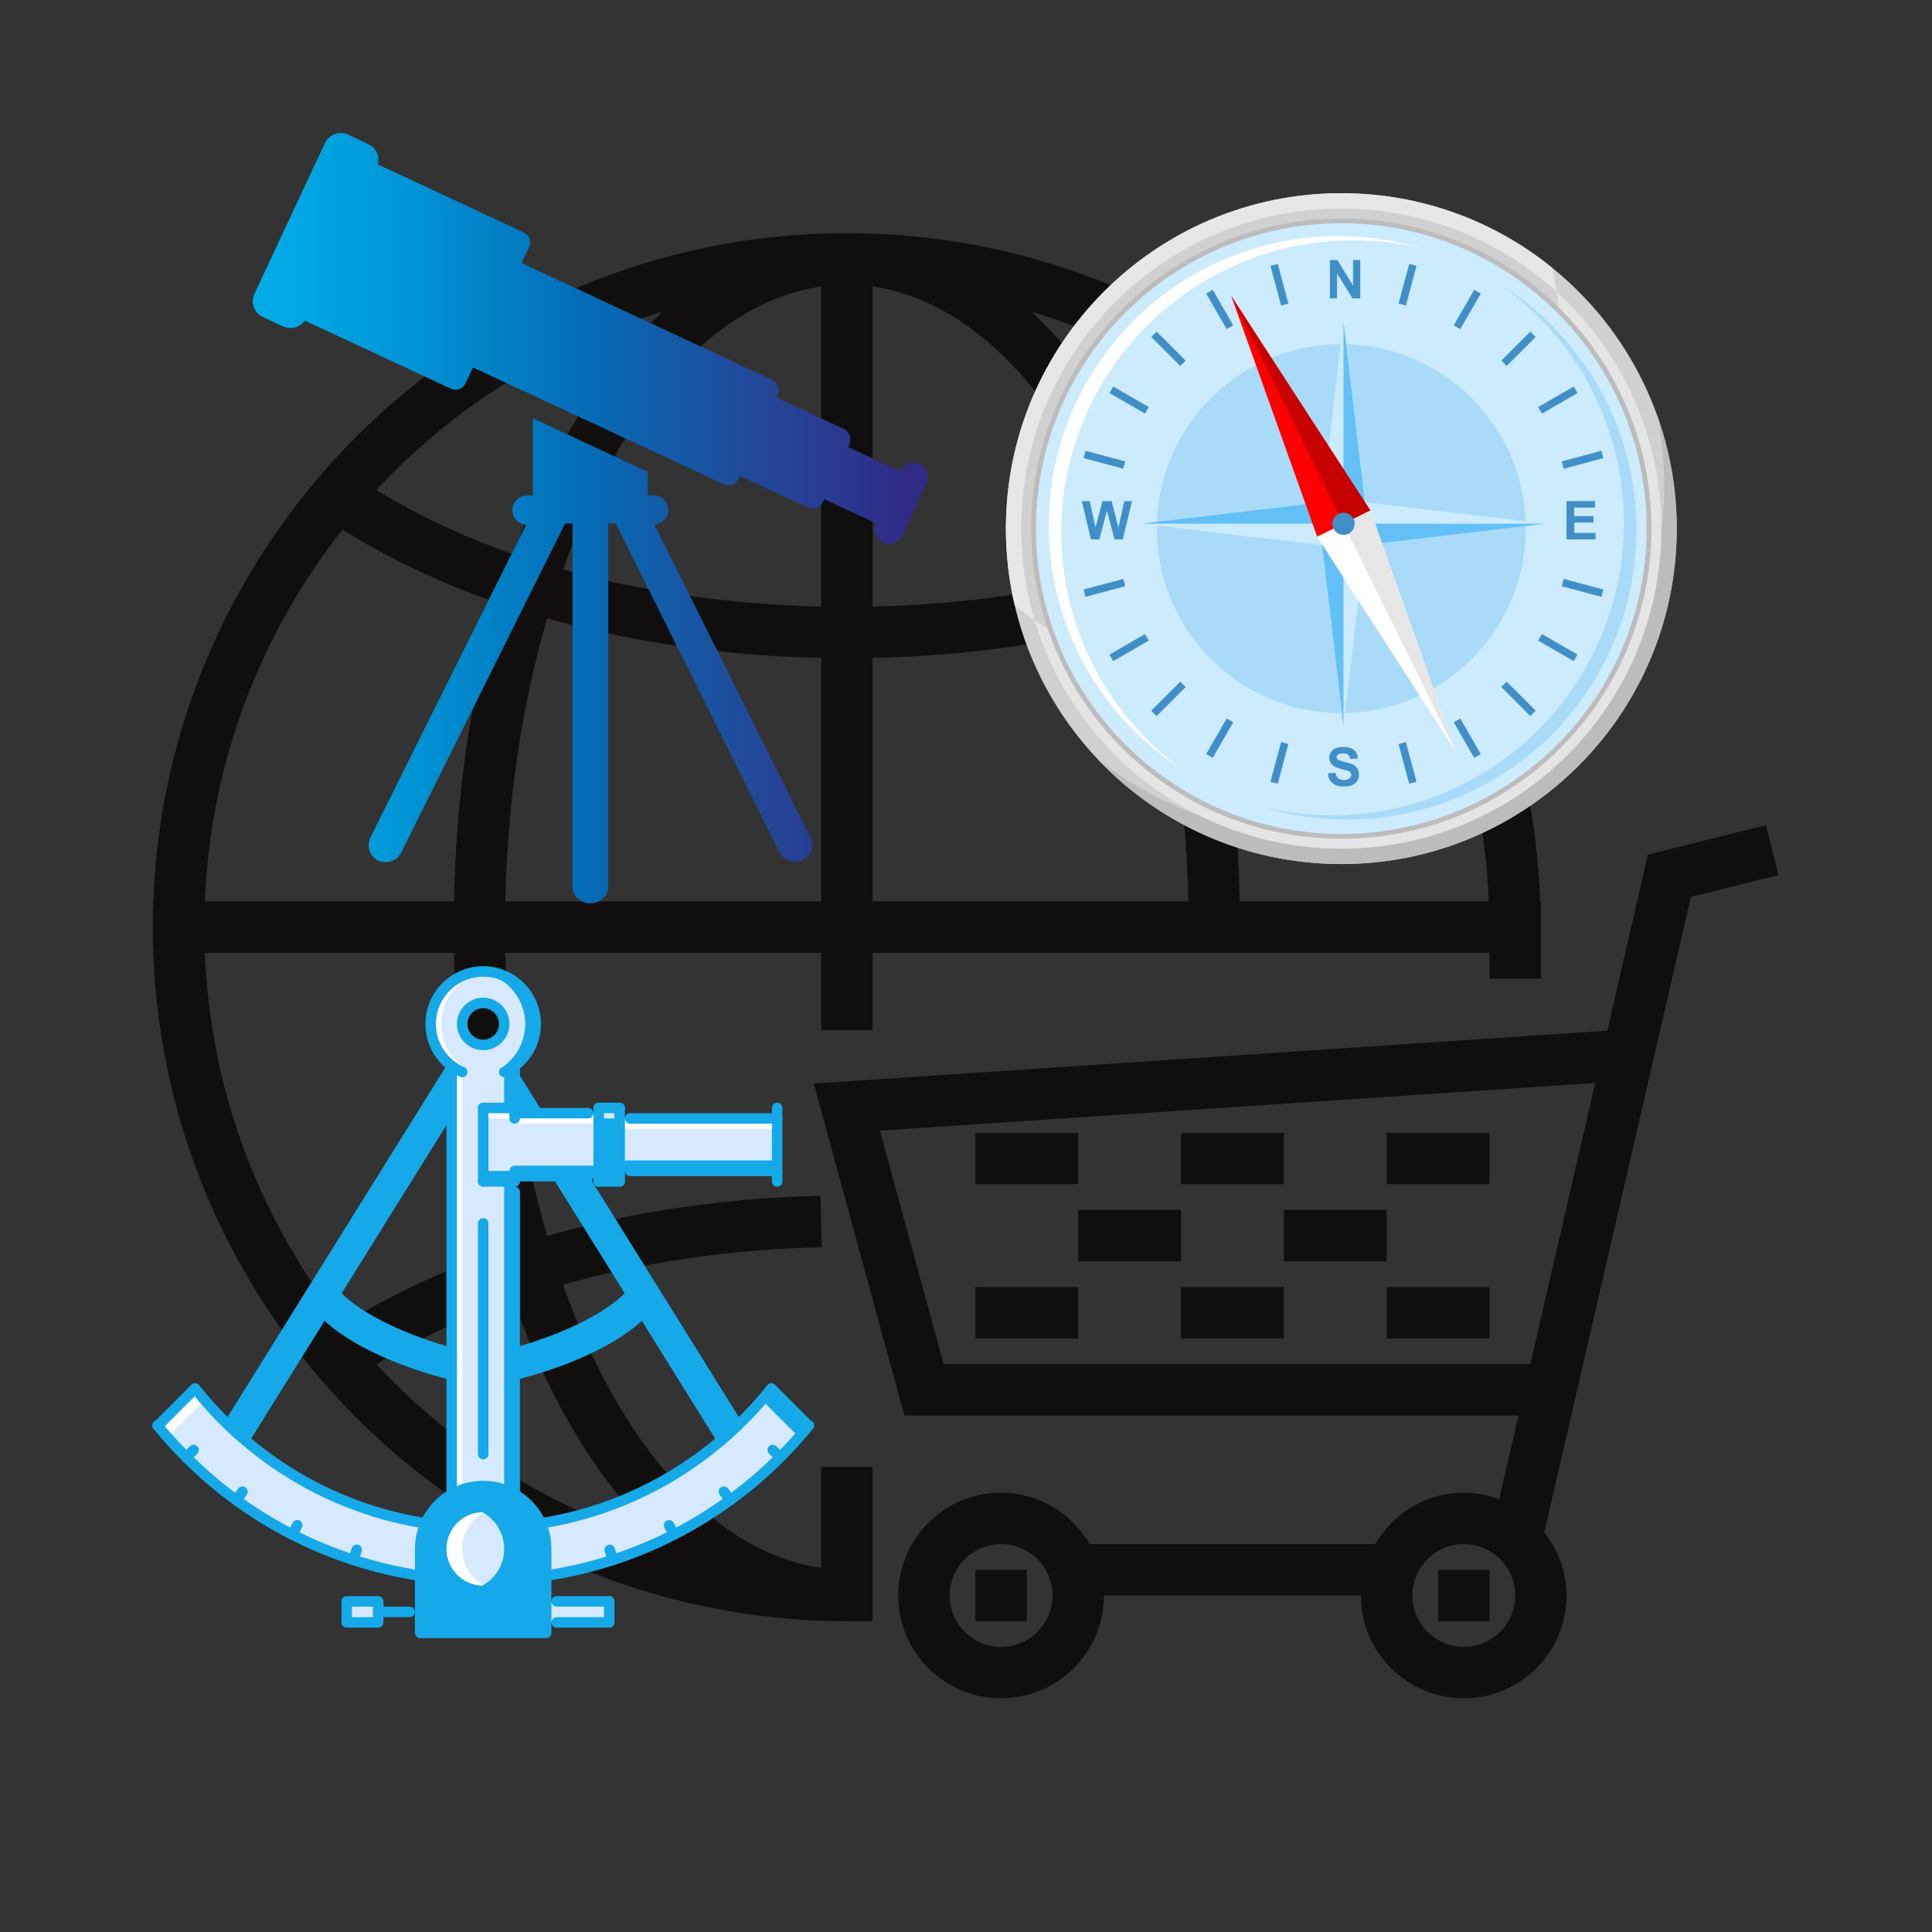 <svg xmlns="http://www.w3.org/2000/svg" xmlns:xlink="http://www.w3.org/1999/xlink" width="1080" zoomAndPan="magnify" viewBox="0 0 810 810" height="1080" preserveAspectRatio="xMidYMid meet" version="1.0"><rect x="0" y="0" width="810" height="810" fill="#333333" stroke="none"/><defs><clipPath id="d10decee4c"><path d="M 341 345 L 745.629 345 L 745.629 711.988 L 341 711.988 Z M 341 345 " clip-rule="nonzero"/></clipPath><clipPath id="e67c83f21c"><path d="M 64 97.738 L 647 97.738 L 647 680 L 64 680 Z M 64 97.738 " clip-rule="nonzero"/></clipPath><clipPath id="d8fca17e7f"><path d="M 421.727 81 L 702.977 81 L 702.977 362.25 L 421.727 362.25 Z M 421.727 81 " clip-rule="nonzero"/></clipPath><clipPath id="730460064e"><path d="M 460 174 L 702.977 174 L 702.977 362.25 L 460 362.25 Z M 460 174 " clip-rule="nonzero"/></clipPath><clipPath id="148a3efead"><path d="M 421.727 81 L 655 81 L 655 285 L 421.727 285 Z M 421.727 81 " clip-rule="nonzero"/></clipPath><clipPath id="fcb46b14f0"><path d="M 105 55 L 389.895 55 L 389.895 378.715 L 105 378.715 Z M 105 55 " clip-rule="nonzero"/></clipPath><clipPath id="8b76561e8f"><path d="M 370.246 227.438 Z M 385.508 194.691 Z M 385.508 194.691 C 382.469 193.27 378.91 194.562 377.488 197.598 L 355.633 187.457 L 356.086 186.422 C 357.25 183.902 356.152 181.062 353.758 179.832 L 325.438 166.656 L 326.02 165.363 C 327.121 163.105 326.086 160.328 323.82 159.293 L 218.684 110.266 L 221.852 103.551 C 222.953 101.289 221.918 98.512 219.656 97.477 L 158.422 68.926 C 159.328 65.57 157.711 61.953 154.414 60.402 L 146.008 56.461 C 142.258 54.715 137.926 56.395 136.18 60.078 L 106.695 123.121 C 104.949 126.805 106.5 131.195 110.188 132.875 L 118.656 136.816 C 121.953 138.363 125.703 137.266 127.84 134.426 L 189.07 162.977 C 191.332 164.074 194.113 163.039 195.148 160.777 L 198.316 154.062 L 303.52 203.023 C 305.781 204.121 308.562 203.086 309.598 200.828 L 310.18 199.535 L 338.5 212.711 C 341.02 213.875 343.867 212.777 345.094 210.32 L 345.547 209.289 L 367.402 219.43 C 365.98 222.465 367.273 226.02 370.312 227.438 C 373.352 228.859 376.906 227.504 378.328 224.531 L 388.48 202.699 C 389.84 199.664 388.547 196.113 385.508 194.691 Z M 274.293 219.816 C 277.523 219.688 280.176 217.039 280.176 213.809 C 280.176 210.516 277.395 207.672 274.098 207.672 L 271.578 207.672 L 271.578 197.855 L 223.406 175.379 L 223.406 207.738 L 220.883 207.738 C 217.586 207.738 214.805 210.582 214.805 213.875 C 214.805 217.105 217.457 219.816 220.625 219.945 L 155.32 351.07 C 153.574 354.625 154.996 359.016 158.551 360.762 C 162.109 362.504 166.504 360.891 168.25 357.336 L 236.918 219.496 L 240.023 219.496 L 240.023 371.742 C 240.023 375.68 243.516 378.715 247.523 378.715 C 251.469 378.715 255.023 375.746 255.023 371.742 L 255.023 219.43 L 258.129 219.43 L 326.797 357.273 C 328.543 360.824 332.938 362.375 336.496 360.629 C 340.051 358.887 341.539 354.559 339.727 351.008 Z M 274.293 219.816 " clip-rule="nonzero"/></clipPath><linearGradient x1="-1.6" gradientTransform="matrix(0.647, 0, 0, 0.646, 105.983, 55.75)" y1="250" x2="439" gradientUnits="userSpaceOnUse" y2="250" id="0df0835525"><stop stop-opacity="1" stop-color="rgb(0%, 67.499%, 90.999%)" offset="0"/><stop stop-opacity="1" stop-color="rgb(0%, 67.499%, 90.999%)" offset="0.016"/><stop stop-opacity="1" stop-color="rgb(0%, 67.433%, 90.947%)" offset="0.023"/><stop stop-opacity="1" stop-color="rgb(0%, 67.191%, 90.753%)" offset="0.031"/><stop stop-opacity="1" stop-color="rgb(0%, 66.838%, 90.472%)" offset="0.039"/><stop stop-opacity="1" stop-color="rgb(0%, 66.487%, 90.192%)" offset="0.047"/><stop stop-opacity="1" stop-color="rgb(0%, 66.135%, 89.911%)" offset="0.055"/><stop stop-opacity="1" stop-color="rgb(0%, 65.782%, 89.629%)" offset="0.062"/><stop stop-opacity="1" stop-color="rgb(0%, 65.43%, 89.348%)" offset="0.07"/><stop stop-opacity="1" stop-color="rgb(0%, 65.077%, 89.067%)" offset="0.078"/><stop stop-opacity="1" stop-color="rgb(0%, 64.725%, 88.786%)" offset="0.086"/><stop stop-opacity="1" stop-color="rgb(0%, 64.374%, 88.506%)" offset="0.094"/><stop stop-opacity="1" stop-color="rgb(0%, 64.021%, 88.223%)" offset="0.102"/><stop stop-opacity="1" stop-color="rgb(0%, 63.669%, 87.943%)" offset="0.109"/><stop stop-opacity="1" stop-color="rgb(0%, 63.316%, 87.662%)" offset="0.117"/><stop stop-opacity="1" stop-color="rgb(0%, 62.964%, 87.381%)" offset="0.125"/><stop stop-opacity="1" stop-color="rgb(0%, 62.611%, 87.1%)" offset="0.133"/><stop stop-opacity="1" stop-color="rgb(0%, 62.259%, 86.818%)" offset="0.141"/><stop stop-opacity="1" stop-color="rgb(0%, 61.908%, 86.537%)" offset="0.148"/><stop stop-opacity="1" stop-color="rgb(0%, 61.555%, 86.256%)" offset="0.156"/><stop stop-opacity="1" stop-color="rgb(0%, 61.203%, 85.976%)" offset="0.164"/><stop stop-opacity="1" stop-color="rgb(0%, 60.851%, 85.693%)" offset="0.172"/><stop stop-opacity="1" stop-color="rgb(0%, 60.498%, 85.413%)" offset="0.18"/><stop stop-opacity="1" stop-color="rgb(0%, 60.146%, 85.132%)" offset="0.188"/><stop stop-opacity="1" stop-color="rgb(0%, 59.793%, 84.851%)" offset="0.195"/><stop stop-opacity="1" stop-color="rgb(0%, 59.442%, 84.57%)" offset="0.203"/><stop stop-opacity="1" stop-color="rgb(0%, 59.09%, 84.288%)" offset="0.211"/><stop stop-opacity="1" stop-color="rgb(0%, 58.737%, 84.007%)" offset="0.219"/><stop stop-opacity="1" stop-color="rgb(0%, 58.385%, 83.727%)" offset="0.227"/><stop stop-opacity="1" stop-color="rgb(0%, 58.032%, 83.446%)" offset="0.234"/><stop stop-opacity="1" stop-color="rgb(0.006%, 57.664%, 83.153%)" offset="0.242"/><stop stop-opacity="1" stop-color="rgb(0.037%, 57.234%, 82.817%)" offset="0.246"/><stop stop-opacity="1" stop-color="rgb(0.063%, 56.996%, 82.634%)" offset="0.25"/><stop stop-opacity="1" stop-color="rgb(0.087%, 56.758%, 82.451%)" offset="0.254"/><stop stop-opacity="1" stop-color="rgb(0.113%, 56.52%, 82.268%)" offset="0.258"/><stop stop-opacity="1" stop-color="rgb(0.137%, 56.281%, 82.085%)" offset="0.262"/><stop stop-opacity="1" stop-color="rgb(0.163%, 56.042%, 81.902%)" offset="0.266"/><stop stop-opacity="1" stop-color="rgb(0.188%, 55.804%, 81.718%)" offset="0.27"/><stop stop-opacity="1" stop-color="rgb(0.214%, 55.566%, 81.535%)" offset="0.273"/><stop stop-opacity="1" stop-color="rgb(0.238%, 55.328%, 81.352%)" offset="0.277"/><stop stop-opacity="1" stop-color="rgb(0.264%, 55.09%, 81.169%)" offset="0.281"/><stop stop-opacity="1" stop-color="rgb(0.288%, 54.852%, 80.984%)" offset="0.285"/><stop stop-opacity="1" stop-color="rgb(0.313%, 54.614%, 80.801%)" offset="0.289"/><stop stop-opacity="1" stop-color="rgb(0.337%, 54.376%, 80.618%)" offset="0.293"/><stop stop-opacity="1" stop-color="rgb(0.363%, 54.138%, 80.435%)" offset="0.297"/><stop stop-opacity="1" stop-color="rgb(0.388%, 53.9%, 80.252%)" offset="0.301"/><stop stop-opacity="1" stop-color="rgb(0.414%, 53.662%, 80.069%)" offset="0.305"/><stop stop-opacity="1" stop-color="rgb(0.438%, 53.424%, 79.886%)" offset="0.309"/><stop stop-opacity="1" stop-color="rgb(0.464%, 53.186%, 79.703%)" offset="0.312"/><stop stop-opacity="1" stop-color="rgb(0.488%, 52.948%, 79.518%)" offset="0.316"/><stop stop-opacity="1" stop-color="rgb(0.514%, 52.71%, 79.335%)" offset="0.32"/><stop stop-opacity="1" stop-color="rgb(0.539%, 52.472%, 79.152%)" offset="0.324"/><stop stop-opacity="1" stop-color="rgb(0.565%, 52.234%, 78.969%)" offset="0.328"/><stop stop-opacity="1" stop-color="rgb(0.589%, 51.996%, 78.786%)" offset="0.332"/><stop stop-opacity="1" stop-color="rgb(0.613%, 51.758%, 78.603%)" offset="0.336"/><stop stop-opacity="1" stop-color="rgb(0.638%, 51.52%, 78.419%)" offset="0.34"/><stop stop-opacity="1" stop-color="rgb(0.664%, 51.282%, 78.236%)" offset="0.344"/><stop stop-opacity="1" stop-color="rgb(0.688%, 51.044%, 78.053%)" offset="0.348"/><stop stop-opacity="1" stop-color="rgb(0.714%, 50.806%, 77.87%)" offset="0.352"/><stop stop-opacity="1" stop-color="rgb(0.739%, 50.568%, 77.686%)" offset="0.355"/><stop stop-opacity="1" stop-color="rgb(0.764%, 50.33%, 77.502%)" offset="0.359"/><stop stop-opacity="1" stop-color="rgb(0.789%, 50.092%, 77.319%)" offset="0.363"/><stop stop-opacity="1" stop-color="rgb(0.815%, 49.854%, 77.136%)" offset="0.367"/><stop stop-opacity="1" stop-color="rgb(0.839%, 49.614%, 76.953%)" offset="0.371"/><stop stop-opacity="1" stop-color="rgb(0.865%, 49.376%, 76.77%)" offset="0.375"/><stop stop-opacity="1" stop-color="rgb(0.89%, 49.138%, 76.587%)" offset="0.379"/><stop stop-opacity="1" stop-color="rgb(0.916%, 48.9%, 76.404%)" offset="0.383"/><stop stop-opacity="1" stop-color="rgb(0.94%, 48.662%, 76.221%)" offset="0.387"/><stop stop-opacity="1" stop-color="rgb(0.964%, 48.424%, 76.038%)" offset="0.391"/><stop stop-opacity="1" stop-color="rgb(0.989%, 48.186%, 75.853%)" offset="0.395"/><stop stop-opacity="1" stop-color="rgb(1.015%, 47.948%, 75.67%)" offset="0.398"/><stop stop-opacity="1" stop-color="rgb(1.039%, 47.71%, 75.487%)" offset="0.402"/><stop stop-opacity="1" stop-color="rgb(1.065%, 47.472%, 75.304%)" offset="0.406"/><stop stop-opacity="1" stop-color="rgb(1.089%, 47.234%, 75.121%)" offset="0.41"/><stop stop-opacity="1" stop-color="rgb(1.115%, 46.996%, 74.937%)" offset="0.414"/><stop stop-opacity="1" stop-color="rgb(1.14%, 46.758%, 74.754%)" offset="0.418"/><stop stop-opacity="1" stop-color="rgb(1.166%, 46.519%, 74.571%)" offset="0.422"/><stop stop-opacity="1" stop-color="rgb(1.19%, 46.281%, 74.387%)" offset="0.426"/><stop stop-opacity="1" stop-color="rgb(1.216%, 46.043%, 74.203%)" offset="0.43"/><stop stop-opacity="1" stop-color="rgb(1.241%, 45.805%, 74.02%)" offset="0.434"/><stop stop-opacity="1" stop-color="rgb(1.266%, 45.567%, 73.837%)" offset="0.438"/><stop stop-opacity="1" stop-color="rgb(1.291%, 45.329%, 73.654%)" offset="0.441"/><stop stop-opacity="1" stop-color="rgb(1.315%, 45.091%, 73.471%)" offset="0.445"/><stop stop-opacity="1" stop-color="rgb(1.34%, 44.853%, 73.288%)" offset="0.449"/><stop stop-opacity="1" stop-color="rgb(1.366%, 44.615%, 73.105%)" offset="0.453"/><stop stop-opacity="1" stop-color="rgb(1.39%, 44.377%, 72.922%)" offset="0.457"/><stop stop-opacity="1" stop-color="rgb(1.416%, 44.139%, 72.739%)" offset="0.461"/><stop stop-opacity="1" stop-color="rgb(1.44%, 43.901%, 72.554%)" offset="0.465"/><stop stop-opacity="1" stop-color="rgb(1.466%, 43.663%, 72.371%)" offset="0.469"/><stop stop-opacity="1" stop-color="rgb(1.491%, 43.425%, 72.188%)" offset="0.473"/><stop stop-opacity="1" stop-color="rgb(1.517%, 43.187%, 72.005%)" offset="0.477"/><stop stop-opacity="1" stop-color="rgb(1.541%, 42.947%, 71.822%)" offset="0.48"/><stop stop-opacity="1" stop-color="rgb(1.567%, 42.709%, 71.638%)" offset="0.484"/><stop stop-opacity="1" stop-color="rgb(1.646%, 42.479%, 71.46%)" offset="0.488"/><stop stop-opacity="1" stop-color="rgb(1.727%, 42.249%, 71.281%)" offset="0.492"/><stop stop-opacity="1" stop-color="rgb(1.913%, 42.032%, 71.112%)" offset="0.496"/><stop stop-opacity="1" stop-color="rgb(2.1%, 41.815%, 70.944%)" offset="0.5"/><stop stop-opacity="1" stop-color="rgb(2.284%, 41.599%, 70.775%)" offset="0.504"/><stop stop-opacity="1" stop-color="rgb(2.47%, 41.382%, 70.605%)" offset="0.508"/><stop stop-opacity="1" stop-color="rgb(2.655%, 41.165%, 70.436%)" offset="0.512"/><stop stop-opacity="1" stop-color="rgb(2.841%, 40.948%, 70.267%)" offset="0.516"/><stop stop-opacity="1" stop-color="rgb(3.026%, 40.732%, 70.097%)" offset="0.52"/><stop stop-opacity="1" stop-color="rgb(3.212%, 40.517%, 69.928%)" offset="0.523"/><stop stop-opacity="1" stop-color="rgb(3.397%, 40.3%, 69.759%)" offset="0.527"/><stop stop-opacity="1" stop-color="rgb(3.583%, 40.083%, 69.591%)" offset="0.531"/><stop stop-opacity="1" stop-color="rgb(3.767%, 39.867%, 69.421%)" offset="0.535"/><stop stop-opacity="1" stop-color="rgb(3.954%, 39.65%, 69.252%)" offset="0.539"/><stop stop-opacity="1" stop-color="rgb(4.138%, 39.433%, 69.083%)" offset="0.543"/><stop stop-opacity="1" stop-color="rgb(4.324%, 39.217%, 68.913%)" offset="0.547"/><stop stop-opacity="1" stop-color="rgb(4.509%, 39%, 68.744%)" offset="0.551"/><stop stop-opacity="1" stop-color="rgb(4.695%, 38.783%, 68.576%)" offset="0.555"/><stop stop-opacity="1" stop-color="rgb(4.88%, 38.567%, 68.407%)" offset="0.559"/><stop stop-opacity="1" stop-color="rgb(5.066%, 38.35%, 68.237%)" offset="0.562"/><stop stop-opacity="1" stop-color="rgb(5.251%, 38.133%, 68.068%)" offset="0.566"/><stop stop-opacity="1" stop-color="rgb(5.437%, 37.917%, 67.899%)" offset="0.57"/><stop stop-opacity="1" stop-color="rgb(5.621%, 37.7%, 67.729%)" offset="0.574"/><stop stop-opacity="1" stop-color="rgb(5.807%, 37.483%, 67.561%)" offset="0.578"/><stop stop-opacity="1" stop-color="rgb(5.992%, 37.267%, 67.392%)" offset="0.582"/><stop stop-opacity="1" stop-color="rgb(6.178%, 37.05%, 67.223%)" offset="0.586"/><stop stop-opacity="1" stop-color="rgb(6.363%, 36.833%, 67.053%)" offset="0.59"/><stop stop-opacity="1" stop-color="rgb(6.549%, 36.617%, 66.884%)" offset="0.594"/><stop stop-opacity="1" stop-color="rgb(6.735%, 36.4%, 66.714%)" offset="0.598"/><stop stop-opacity="1" stop-color="rgb(6.921%, 36.183%, 66.547%)" offset="0.602"/><stop stop-opacity="1" stop-color="rgb(7.106%, 35.966%, 66.377%)" offset="0.605"/><stop stop-opacity="1" stop-color="rgb(7.292%, 35.75%, 66.208%)" offset="0.609"/><stop stop-opacity="1" stop-color="rgb(7.477%, 35.533%, 66.039%)" offset="0.613"/><stop stop-opacity="1" stop-color="rgb(7.663%, 35.318%, 65.869%)" offset="0.617"/><stop stop-opacity="1" stop-color="rgb(7.848%, 35.101%, 65.7%)" offset="0.621"/><stop stop-opacity="1" stop-color="rgb(8.034%, 34.885%, 65.532%)" offset="0.625"/><stop stop-opacity="1" stop-color="rgb(8.218%, 34.668%, 65.363%)" offset="0.629"/><stop stop-opacity="1" stop-color="rgb(8.405%, 34.451%, 65.193%)" offset="0.633"/><stop stop-opacity="1" stop-color="rgb(8.589%, 34.235%, 65.024%)" offset="0.637"/><stop stop-opacity="1" stop-color="rgb(8.775%, 34.018%, 64.854%)" offset="0.641"/><stop stop-opacity="1" stop-color="rgb(8.96%, 33.801%, 64.685%)" offset="0.645"/><stop stop-opacity="1" stop-color="rgb(9.146%, 33.585%, 64.516%)" offset="0.648"/><stop stop-opacity="1" stop-color="rgb(9.331%, 33.368%, 64.346%)" offset="0.652"/><stop stop-opacity="1" stop-color="rgb(9.517%, 33.151%, 64.178%)" offset="0.656"/><stop stop-opacity="1" stop-color="rgb(9.702%, 32.935%, 64.009%)" offset="0.66"/><stop stop-opacity="1" stop-color="rgb(9.888%, 32.718%, 63.84%)" offset="0.664"/><stop stop-opacity="1" stop-color="rgb(10.072%, 32.501%, 63.67%)" offset="0.668"/><stop stop-opacity="1" stop-color="rgb(10.258%, 32.285%, 63.501%)" offset="0.672"/><stop stop-opacity="1" stop-color="rgb(10.443%, 32.068%, 63.332%)" offset="0.676"/><stop stop-opacity="1" stop-color="rgb(10.629%, 31.851%, 63.164%)" offset="0.68"/><stop stop-opacity="1" stop-color="rgb(10.814%, 31.635%, 62.994%)" offset="0.684"/><stop stop-opacity="1" stop-color="rgb(11%, 31.418%, 62.825%)" offset="0.688"/><stop stop-opacity="1" stop-color="rgb(11.186%, 31.201%, 62.656%)" offset="0.691"/><stop stop-opacity="1" stop-color="rgb(11.372%, 30.984%, 62.486%)" offset="0.695"/><stop stop-opacity="1" stop-color="rgb(11.557%, 30.768%, 62.317%)" offset="0.699"/><stop stop-opacity="1" stop-color="rgb(11.743%, 30.551%, 62.149%)" offset="0.703"/><stop stop-opacity="1" stop-color="rgb(11.928%, 30.334%, 61.98%)" offset="0.707"/><stop stop-opacity="1" stop-color="rgb(12.114%, 30.119%, 61.81%)" offset="0.711"/><stop stop-opacity="1" stop-color="rgb(12.299%, 29.903%, 61.641%)" offset="0.715"/><stop stop-opacity="1" stop-color="rgb(12.485%, 29.686%, 61.472%)" offset="0.719"/><stop stop-opacity="1" stop-color="rgb(12.669%, 29.469%, 61.302%)" offset="0.723"/><stop stop-opacity="1" stop-color="rgb(12.856%, 29.253%, 61.134%)" offset="0.727"/><stop stop-opacity="1" stop-color="rgb(13.04%, 29.036%, 60.965%)" offset="0.73"/><stop stop-opacity="1" stop-color="rgb(13.226%, 28.819%, 60.796%)" offset="0.734"/><stop stop-opacity="1" stop-color="rgb(13.411%, 28.603%, 60.626%)" offset="0.738"/><stop stop-opacity="1" stop-color="rgb(13.597%, 28.386%, 60.457%)" offset="0.742"/><stop stop-opacity="1" stop-color="rgb(13.782%, 28.169%, 60.287%)" offset="0.746"/><stop stop-opacity="1" stop-color="rgb(13.968%, 27.953%, 60.12%)" offset="0.75"/><stop stop-opacity="1" stop-color="rgb(14.084%, 27.747%, 59.975%)" offset="0.754"/><stop stop-opacity="1" stop-color="rgb(14.201%, 27.541%, 59.831%)" offset="0.758"/><stop stop-opacity="1" stop-color="rgb(14.281%, 27.339%, 59.7%)" offset="0.762"/><stop stop-opacity="1" stop-color="rgb(14.36%, 27.139%, 59.57%)" offset="0.766"/><stop stop-opacity="1" stop-color="rgb(14.438%, 26.939%, 59.439%)" offset="0.77"/><stop stop-opacity="1" stop-color="rgb(14.517%, 26.74%, 59.309%)" offset="0.773"/><stop stop-opacity="1" stop-color="rgb(14.597%, 26.538%, 59.178%)" offset="0.777"/><stop stop-opacity="1" stop-color="rgb(14.676%, 26.338%, 59.048%)" offset="0.781"/><stop stop-opacity="1" stop-color="rgb(14.754%, 26.138%, 58.917%)" offset="0.785"/><stop stop-opacity="1" stop-color="rgb(14.833%, 25.938%, 58.788%)" offset="0.789"/><stop stop-opacity="1" stop-color="rgb(14.912%, 25.739%, 58.656%)" offset="0.793"/><stop stop-opacity="1" stop-color="rgb(14.992%, 25.539%, 58.527%)" offset="0.797"/><stop stop-opacity="1" stop-color="rgb(15.07%, 25.337%, 58.395%)" offset="0.801"/><stop stop-opacity="1" stop-color="rgb(15.149%, 25.137%, 58.266%)" offset="0.805"/><stop stop-opacity="1" stop-color="rgb(15.228%, 24.937%, 58.134%)" offset="0.809"/><stop stop-opacity="1" stop-color="rgb(15.308%, 24.738%, 58.005%)" offset="0.812"/><stop stop-opacity="1" stop-color="rgb(15.385%, 24.536%, 57.874%)" offset="0.816"/><stop stop-opacity="1" stop-color="rgb(15.465%, 24.336%, 57.744%)" offset="0.82"/><stop stop-opacity="1" stop-color="rgb(15.544%, 24.136%, 57.613%)" offset="0.824"/><stop stop-opacity="1" stop-color="rgb(15.623%, 23.936%, 57.483%)" offset="0.828"/><stop stop-opacity="1" stop-color="rgb(15.701%, 23.735%, 57.352%)" offset="0.832"/><stop stop-opacity="1" stop-color="rgb(15.781%, 23.535%, 57.222%)" offset="0.836"/><stop stop-opacity="1" stop-color="rgb(15.86%, 23.335%, 57.091%)" offset="0.84"/><stop stop-opacity="1" stop-color="rgb(15.939%, 23.135%, 56.961%)" offset="0.844"/><stop stop-opacity="1" stop-color="rgb(16.019%, 22.934%, 56.83%)" offset="0.848"/><stop stop-opacity="1" stop-color="rgb(16.098%, 22.734%, 56.7%)" offset="0.852"/><stop stop-opacity="1" stop-color="rgb(16.176%, 22.534%, 56.569%)" offset="0.855"/><stop stop-opacity="1" stop-color="rgb(16.255%, 22.334%, 56.439%)" offset="0.859"/><stop stop-opacity="1" stop-color="rgb(16.335%, 22.133%, 56.308%)" offset="0.863"/><stop stop-opacity="1" stop-color="rgb(16.414%, 21.933%, 56.178%)" offset="0.867"/><stop stop-opacity="1" stop-color="rgb(16.492%, 21.733%, 56.047%)" offset="0.871"/><stop stop-opacity="1" stop-color="rgb(16.571%, 21.533%, 55.917%)" offset="0.875"/><stop stop-opacity="1" stop-color="rgb(16.65%, 21.332%, 55.786%)" offset="0.879"/><stop stop-opacity="1" stop-color="rgb(16.73%, 21.132%, 55.656%)" offset="0.883"/><stop stop-opacity="1" stop-color="rgb(16.808%, 20.932%, 55.525%)" offset="0.887"/><stop stop-opacity="1" stop-color="rgb(16.887%, 20.732%, 55.396%)" offset="0.891"/><stop stop-opacity="1" stop-color="rgb(16.966%, 20.531%, 55.264%)" offset="0.895"/><stop stop-opacity="1" stop-color="rgb(17.046%, 20.331%, 55.135%)" offset="0.898"/><stop stop-opacity="1" stop-color="rgb(17.123%, 20.131%, 55.003%)" offset="0.902"/><stop stop-opacity="1" stop-color="rgb(17.203%, 19.931%, 54.874%)" offset="0.906"/><stop stop-opacity="1" stop-color="rgb(17.282%, 19.73%, 54.742%)" offset="0.91"/><stop stop-opacity="1" stop-color="rgb(17.361%, 19.53%, 54.613%)" offset="0.914"/><stop stop-opacity="1" stop-color="rgb(17.439%, 19.33%, 54.482%)" offset="0.918"/><stop stop-opacity="1" stop-color="rgb(17.519%, 19.13%, 54.352%)" offset="0.922"/><stop stop-opacity="1" stop-color="rgb(17.598%, 18.929%, 54.221%)" offset="0.926"/><stop stop-opacity="1" stop-color="rgb(17.677%, 18.729%, 54.091%)" offset="0.93"/><stop stop-opacity="1" stop-color="rgb(17.757%, 18.529%, 53.96%)" offset="0.934"/><stop stop-opacity="1" stop-color="rgb(17.836%, 18.329%, 53.83%)" offset="0.938"/><stop stop-opacity="1" stop-color="rgb(17.914%, 18.127%, 53.699%)" offset="0.941"/><stop stop-opacity="1" stop-color="rgb(17.993%, 17.928%, 53.569%)" offset="0.945"/><stop stop-opacity="1" stop-color="rgb(18.073%, 17.728%, 53.438%)" offset="0.949"/><stop stop-opacity="1" stop-color="rgb(18.152%, 17.528%, 53.308%)" offset="0.953"/><stop stop-opacity="1" stop-color="rgb(18.23%, 17.326%, 53.177%)" offset="0.957"/><stop stop-opacity="1" stop-color="rgb(18.309%, 17.126%, 53.047%)" offset="0.961"/><stop stop-opacity="1" stop-color="rgb(18.353%, 17.012%, 52.972%)" offset="0.969"/><stop stop-opacity="1" stop-color="rgb(18.399%, 16.899%, 52.899%)" offset="1"/></linearGradient><clipPath id="450822d2e2"><path d="M 63.598 579 L 84 579 L 84 600 L 63.598 600 Z M 63.598 579 " clip-rule="nonzero"/></clipPath><clipPath id="d3ed439de8"><path d="M 63.598 595 L 179 595 L 179 663 L 63.598 663 Z M 63.598 595 " clip-rule="nonzero"/></clipPath><clipPath id="4585ba18dd"><path d="M 226 595 L 341.848 595 L 341.848 663 L 226 663 Z M 226 595 " clip-rule="nonzero"/></clipPath></defs><path fill="#100f0d" d="M 408.926 679.688 L 430.488 679.688 L 430.488 658.141 L 408.926 658.141 L 408.926 679.688 " fill-opacity="1" fill-rule="nonzero"/><path fill="#100f0d" d="M 602.91 679.688 L 624.473 679.688 L 624.473 658.141 L 602.91 658.141 L 602.91 679.688 " fill-opacity="1" fill-rule="nonzero"/><g clip-path="url(#d10decee4c)"><path fill="#100f0d" d="M 613.691 690.469 C 601.812 690.469 592.145 680.801 592.145 668.922 C 592.145 657.043 601.812 647.375 613.691 647.375 C 625.574 647.375 635.258 657.043 635.258 668.922 C 635.258 680.801 625.574 690.469 613.691 690.469 Z M 395.613 571.93 L 368.906 474.039 L 668.801 454.039 L 641.598 571.93 Z M 419.707 690.469 C 407.828 690.469 398.16 680.801 398.16 668.922 C 398.16 657.043 407.828 647.375 419.707 647.375 C 431.586 647.375 441.254 657.043 441.254 668.922 C 441.254 680.801 431.586 690.469 419.707 690.469 Z M 745.629 366.848 L 740.402 345.934 L 690.883 358.312 L 673.859 432.109 L 341.184 454.289 L 379.156 593.477 L 636.621 593.477 L 628.52 628.605 C 623.875 626.891 618.918 625.809 613.691 625.809 C 597.816 625.809 584.059 634.543 576.586 647.375 L 456.832 647.375 C 449.344 634.543 435.598 625.809 419.707 625.809 C 395.93 625.809 376.594 645.16 376.594 668.922 C 376.594 692.699 395.93 712.02 419.707 712.02 C 443.484 712.02 462.82 692.699 462.82 668.922 L 570.578 668.922 C 570.578 692.699 589.914 712.02 613.691 712.02 C 637.469 712.02 656.805 692.699 656.805 668.922 C 656.805 658.887 653.211 649.77 647.453 642.434 L 708.938 376.016 L 745.629 366.848 " fill-opacity="1" fill-rule="nonzero"/></g><path fill="#100f0d" d="M 452.039 474.938 L 408.926 474.938 L 408.926 496.488 L 452.039 496.488 L 452.039 474.938 " fill-opacity="1" fill-rule="nonzero"/><path fill="#100f0d" d="M 538.246 474.938 L 495.152 474.938 L 495.152 496.488 L 538.246 496.488 L 538.246 474.938 " fill-opacity="1" fill-rule="nonzero"/><path fill="#100f0d" d="M 581.359 474.938 L 581.359 496.488 L 624.473 496.488 L 624.473 474.938 L 581.359 474.938 " fill-opacity="1" fill-rule="nonzero"/><path fill="#100f0d" d="M 495.152 507.27 L 452.039 507.27 L 452.039 528.816 L 495.152 528.816 L 495.152 507.27 " fill-opacity="1" fill-rule="nonzero"/><path fill="#100f0d" d="M 581.359 507.27 L 538.246 507.27 L 538.246 528.816 L 581.359 528.816 L 581.359 507.27 " fill-opacity="1" fill-rule="nonzero"/><path fill="#100f0d" d="M 495.152 561.148 L 538.246 561.148 L 538.246 539.602 L 495.152 539.602 L 495.152 561.148 " fill-opacity="1" fill-rule="nonzero"/><path fill="#100f0d" d="M 581.359 561.148 L 624.473 561.148 L 624.473 539.602 L 581.359 539.602 L 581.359 561.148 " fill-opacity="1" fill-rule="nonzero"/><path fill="#100f0d" d="M 408.926 561.148 L 452.039 561.148 L 452.039 539.602 L 408.926 539.602 L 408.926 561.148 " fill-opacity="1" fill-rule="nonzero"/><g clip-path="url(#e67c83f21c)"><path fill="#100f0d" d="M 157.801 571.98 C 174.922 561.531 194.223 552.512 215.34 545.223 C 230.613 588.188 252.098 623.246 277.754 646.793 C 231.262 632.848 190.047 606.656 157.801 571.98 Z M 277.754 130.652 C 252.062 154.211 230.562 189.34 215.273 232.367 C 194.191 225.078 175.004 215.945 157.816 205.445 C 190.047 170.77 231.281 144.594 277.754 130.652 Z M 552.273 205.445 C 535.086 215.945 515.902 225.078 494.801 232.367 C 479.527 189.34 458.027 154.211 432.336 130.652 C 478.812 144.594 520.043 170.77 552.273 205.445 Z M 519.777 377.945 C 518.879 332.605 512.391 290.223 501.426 252.801 C 525.352 244.566 547.148 234.148 566.469 222.02 C 600.648 265.281 621.863 319.211 624.191 377.945 Z M 365.828 275.863 C 406.098 274.98 445.098 269.309 480.691 259.223 C 491.09 294.715 497.332 335.051 498.23 377.945 L 365.828 377.945 Z M 344.262 120.137 L 344.262 254.316 C 306.227 253.449 269.484 248.141 236.039 238.758 C 259.898 172.035 299.219 126.473 344.262 120.137 Z M 365.828 120.137 C 410.871 126.473 450.191 172.035 474.051 238.758 C 440.605 248.141 403.867 253.449 365.828 254.316 Z M 211.859 377.945 C 212.758 335.051 219 294.715 229.398 259.223 C 264.992 269.309 303.996 274.98 344.262 275.863 L 344.262 377.945 Z M 85.898 377.945 C 88.211 319.211 109.445 265.281 143.621 222.02 C 162.941 234.148 184.738 244.566 208.668 252.801 C 197.699 290.223 191.211 332.605 190.312 377.945 Z M 208.715 524.773 C 184.754 533.027 162.859 543.344 143.621 555.422 C 109.445 512.16 88.211 458.234 85.898 399.496 L 190.312 399.496 C 191.211 444.906 197.719 487.336 208.715 524.773 Z M 365.828 679.688 L 365.828 615.043 L 344.262 615.043 L 344.262 657.309 C 299.203 650.969 259.883 605.375 236.004 538.633 C 269.566 529.199 306.492 523.742 344.496 522.91 L 344.031 501.344 C 303.961 502.227 264.941 508.066 229.383 518.152 C 219 482.676 212.758 442.359 211.859 399.496 L 344.262 399.496 L 344.262 431.824 L 365.828 431.824 L 365.828 399.496 L 624.473 399.496 L 624.473 410.277 L 646.023 410.277 L 646.023 377.945 L 645.758 377.945 C 640.051 222.484 511.875 97.754 355.047 97.754 C 194.605 97.754 64.066 228.273 64.066 388.73 C 64.066 549.168 194.605 679.688 355.047 679.688 L 365.828 679.688 " fill-opacity="1" fill-rule="nonzero"/></g><g clip-path="url(#d8fca17e7f)"><path fill="#d0d0d0" d="M 702.977 221.617 C 702.977 299.293 640.016 362.25 562.344 362.25 C 495.73 362.25 439.93 315.926 425.41 253.723 C 422.996 243.418 421.727 232.664 421.727 221.617 C 421.727 143.957 484.684 81 562.344 81 C 595.801 81 626.527 92.676 650.664 112.184 C 682.574 137.965 702.977 177.41 702.977 221.617 " fill-opacity="1" fill-rule="evenodd"/></g><g clip-path="url(#730460064e)"><path fill="#bcbcbc" d="M 694.781 174.207 C 696.695 183.656 697.703 193.438 697.703 203.453 C 697.703 284.363 632.121 349.945 551.211 349.945 C 516.773 349.945 485.113 338.055 460.102 318.16 C 485.738 345.305 522.062 362.25 562.344 362.25 C 640.016 362.25 702.977 299.293 702.977 221.617 C 702.977 204.984 700.086 189.02 694.781 174.207 " fill-opacity="1" fill-rule="evenodd"/></g><path fill="#e4e4e4" d="M 696.531 221.617 C 696.531 295.73 636.457 355.805 562.344 355.805 C 498.785 355.805 445.539 311.602 431.688 252.25 C 429.383 242.418 428.172 232.156 428.172 221.617 C 428.172 147.52 488.242 87.445 562.344 87.445 C 594.27 87.445 623.59 98.586 646.617 117.199 C 677.062 141.801 696.531 179.438 696.531 221.617 " fill-opacity="1" fill-rule="evenodd"/><g clip-path="url(#148a3efead)"><path fill="#e6e6e6" d="M 654.344 144.273 C 654.344 221.949 591.383 284.906 513.711 284.906 C 480.266 284.906 449.547 273.23 425.41 253.723 C 422.996 243.418 421.727 232.664 421.727 221.617 C 421.727 143.957 484.684 81 562.344 81 C 595.801 81 626.527 92.676 650.664 112.184 C 653.07 122.488 654.344 133.234 654.344 144.273 " fill-opacity="1" fill-rule="evenodd"/></g><path fill="#d0d0d0" d="M 562.348 87.445 C 488.242 87.445 428.172 147.52 428.172 221.617 C 428.172 232.156 429.383 242.418 431.688 252.25 C 432.293 254.848 432.98 257.41 433.734 259.945 C 456.438 275.684 483.996 284.906 513.711 284.906 C 591.383 284.906 654.344 221.949 654.344 144.273 C 654.344 136.824 653.75 129.508 652.633 122.371 C 650.676 120.59 648.672 118.863 646.617 117.199 C 623.59 98.586 594.27 87.445 562.348 87.445 " fill-opacity="1" fill-rule="evenodd"/><path fill="#bcbcbc" d="M 692.383 221.621 C 692.383 293.438 634.164 351.656 562.348 351.656 C 490.531 351.656 432.32 293.438 432.32 221.621 C 432.32 149.812 490.531 91.594 562.348 91.594 C 634.164 91.594 692.383 149.812 692.383 221.621 " fill-opacity="1" fill-rule="evenodd"/><path fill="#ccebfd" d="M 690.371 221.621 C 690.371 292.332 633.059 349.645 562.348 349.645 C 491.645 349.645 434.32 292.332 434.32 221.621 C 434.32 150.918 491.645 93.605 562.348 93.605 C 633.059 93.605 690.371 150.918 690.371 221.621 " fill-opacity="1" fill-rule="evenodd"/><path fill="#ffffff" d="M 444.957 223.266 C 444.957 155.59 499.832 100.723 567.508 100.723 C 577.199 100.723 586.629 101.852 595.668 103.98 C 584.699 100.719 573.086 98.965 561.059 98.965 C 494.031 98.965 439.68 153.305 439.68 220.332 C 439.68 263.523 462.242 301.438 496.215 322.949 C 465.18 300.715 444.957 264.355 444.957 223.266 " fill-opacity="1" fill-rule="evenodd"/><path fill="#a9dbf9" d="M 680.805 219.285 C 680.805 286.961 625.93 341.828 558.254 341.828 C 548.562 341.828 539.137 340.695 530.094 338.57 C 541.059 341.828 552.676 343.586 564.703 343.586 C 631.73 343.586 686.082 289.246 686.082 222.219 C 686.082 179.027 663.52 141.113 629.547 119.602 C 660.578 141.836 680.805 178.195 680.805 219.285 " fill-opacity="1" fill-rule="evenodd"/><path fill="#a9dbf9" d="M 639.691 221.621 C 639.691 264.34 605.066 298.969 562.348 298.969 C 519.633 298.969 484.996 264.34 484.996 221.621 C 484.996 178.91 519.633 144.281 562.348 144.281 C 605.066 144.281 639.691 178.91 639.691 221.621 " fill-opacity="1" fill-rule="evenodd"/><path fill="#ccebff" d="M 563.258 304.43 L 558.246 261.992 L 553.227 219.555 L 573.285 219.555 L 568.273 261.992 L 563.258 304.43 " fill-opacity="1" fill-rule="evenodd"/><path fill="#63c0f6" d="M 563.258 219.555 L 563.258 304.43 L 553.227 219.555 L 563.258 219.555 " fill-opacity="1" fill-rule="evenodd"/><path fill="#ccebff" d="M 478.387 219.555 L 563.258 209.527 L 563.258 219.555 L 554.289 228.527 L 520.824 224.57 L 478.387 219.555 " fill-opacity="1" fill-rule="evenodd"/><path fill="#63c0f6" d="M 563.258 219.555 L 478.387 219.555 L 563.258 209.527 Z M 563.258 219.555 " fill-opacity="1" fill-rule="evenodd"/><path fill="#ccebff" d="M 563.258 134.684 L 568.273 177.117 L 573.285 219.555 L 563.258 219.555 L 554.289 210.586 L 558.246 177.117 L 563.258 134.684 " fill-opacity="1" fill-rule="evenodd"/><path fill="#63c0f6" d="M 563.258 219.555 L 563.258 134.684 L 573.285 219.555 L 563.258 219.555 " fill-opacity="1" fill-rule="evenodd"/><path fill="#ccebff" d="M 648.133 219.555 L 563.258 229.586 L 563.258 219.555 L 572.23 210.586 L 605.695 214.543 L 648.133 219.555 " fill-opacity="1" fill-rule="evenodd"/><path fill="#63c0f6" d="M 563.258 219.555 L 648.133 219.555 L 572.23 228.527 L 563.258 219.555 " fill-opacity="1" fill-rule="evenodd"/><path fill="#ff0000" d="M 516.23 124.148 L 574.551 214.051 L 563.27 219.609 L 552.234 225.004 L 516.23 124.148 " fill-opacity="1" fill-rule="evenodd"/><path fill="#c70000" d="M 563.27 219.609 L 516.23 124.148 L 574.551 214.051 L 563.27 219.609 " fill-opacity="1" fill-rule="evenodd"/><path fill="#ffffff" d="M 610.312 315.066 L 574.551 214.051 L 563.27 219.609 L 552.266 225.07 L 610.312 315.066 " fill-opacity="1" fill-rule="evenodd"/><path fill="#e6e6e6" d="M 563.27 219.609 L 610.312 315.066 L 574.551 214.051 L 563.27 219.609 " fill-opacity="1" fill-rule="evenodd"/><path fill="#418fc8" d="M 561.207 215.418 C 563.52 214.277 566.32 215.23 567.461 217.543 C 568.598 219.855 567.648 222.656 565.336 223.797 C 563.02 224.938 560.223 223.984 559.082 221.672 C 557.941 219.359 558.891 216.559 561.207 215.418 " fill-opacity="1" fill-rule="evenodd"/><path fill="#418fc8" d="M 590.816 110.648 L 593.879 111.465 L 589.422 128.102 L 586.355 127.281 L 590.816 110.648 " fill-opacity="1" fill-rule="evenodd"/><path fill="#418fc8" d="M 618.078 121.492 L 620.824 123.078 L 612.215 137.992 L 609.469 136.406 L 618.078 121.492 " fill-opacity="1" fill-rule="evenodd"/><path fill="#418fc8" d="M 641.605 139.023 L 643.848 141.266 L 631.672 153.445 L 629.426 151.199 L 641.605 139.023 " fill-opacity="1" fill-rule="evenodd"/><path fill="#418fc8" d="M 659.793 162.047 L 661.383 164.793 L 646.469 173.402 L 644.883 170.656 L 659.793 162.047 " fill-opacity="1" fill-rule="evenodd"/><path fill="#418fc8" d="M 671.402 188.992 L 672.227 192.059 L 655.59 196.516 L 654.77 193.449 L 671.402 188.992 " fill-opacity="1" fill-rule="evenodd"/><path fill="#418fc8" d="M 672.227 247.168 L 671.402 250.234 L 654.77 245.777 L 655.59 242.711 L 672.227 247.168 " fill-opacity="1" fill-rule="evenodd"/><path fill="#418fc8" d="M 661.383 274.434 L 659.793 277.18 L 644.883 268.57 L 646.469 265.82 L 661.383 274.434 " fill-opacity="1" fill-rule="evenodd"/><path fill="#418fc8" d="M 643.848 297.961 L 641.605 300.203 L 629.426 288.027 L 631.672 285.781 L 643.848 297.961 " fill-opacity="1" fill-rule="evenodd"/><path fill="#418fc8" d="M 620.824 316.148 L 618.078 317.734 L 609.469 302.82 L 612.215 301.234 L 620.824 316.148 " fill-opacity="1" fill-rule="evenodd"/><path fill="#418fc8" d="M 593.879 327.762 L 590.816 328.578 L 586.355 311.945 L 589.422 311.125 L 593.879 327.762 " fill-opacity="1" fill-rule="evenodd"/><path fill="#418fc8" d="M 535.703 328.578 L 532.641 327.762 L 537.098 311.125 L 540.16 311.945 L 535.703 328.578 " fill-opacity="1" fill-rule="evenodd"/><path fill="#418fc8" d="M 508.441 317.734 L 505.691 316.148 L 514.301 301.234 L 517.051 302.82 L 508.441 317.734 " fill-opacity="1" fill-rule="evenodd"/><path fill="#418fc8" d="M 484.91 300.203 L 482.668 297.961 L 494.844 285.781 L 497.086 288.027 L 484.91 300.203 " fill-opacity="1" fill-rule="evenodd"/><path fill="#418fc8" d="M 466.723 277.18 L 465.137 274.434 L 480.051 265.82 L 481.637 268.57 L 466.723 277.18 " fill-opacity="1" fill-rule="evenodd"/><path fill="#418fc8" d="M 455.113 250.234 L 454.293 247.168 L 470.926 242.711 L 471.746 245.777 L 455.113 250.234 " fill-opacity="1" fill-rule="evenodd"/><path fill="#418fc8" d="M 454.293 192.059 L 455.113 188.992 L 471.746 193.449 L 470.926 196.516 L 454.293 192.059 " fill-opacity="1" fill-rule="evenodd"/><path fill="#418fc8" d="M 465.137 164.793 L 466.723 162.047 L 481.637 170.656 L 480.051 173.402 L 465.137 164.793 " fill-opacity="1" fill-rule="evenodd"/><path fill="#418fc8" d="M 482.668 141.266 L 484.91 139.023 L 497.086 151.199 L 494.844 153.445 L 482.668 141.266 " fill-opacity="1" fill-rule="evenodd"/><path fill="#418fc8" d="M 532.641 111.465 L 535.703 110.648 L 540.16 127.281 L 537.098 128.102 L 532.641 111.465 " fill-opacity="1" fill-rule="evenodd"/><path fill="#418fc8" d="M 505.691 123.078 L 508.441 121.492 L 517.051 136.406 L 514.301 137.992 L 505.691 123.078 " fill-opacity="1" fill-rule="evenodd"/><path fill="#418fc8" d="M 656.773 226.152 L 656.773 210.098 L 668.672 210.098 L 668.672 212.816 L 660.016 212.816 L 660.016 216.375 L 668.07 216.375 L 668.07 219.078 L 660.016 219.078 L 660.016 223.445 L 668.98 223.445 L 668.98 226.152 L 656.773 226.152 " fill-opacity="1" fill-rule="nonzero"/><path fill="#418fc8" d="M 457.387 226.152 L 453.555 210.098 L 456.867 210.098 L 459.293 221.125 L 462.223 210.098 L 466.078 210.098 L 468.895 221.312 L 471.355 210.098 L 474.617 210.098 L 470.719 226.152 L 467.281 226.152 L 464.086 214.148 L 460.898 226.152 L 457.387 226.152 " fill-opacity="1" fill-rule="nonzero"/><path fill="#418fc8" d="M 569.117 322.246 C 568.684 321.551 568.102 321.012 567.344 320.605 C 566.594 320.211 565.414 319.828 563.848 319.453 C 563.266 319.312 562.77 319.184 562.348 319.055 C 561.617 318.828 561.121 318.602 560.867 318.387 C 560.539 318.121 560.383 317.793 560.383 317.406 C 560.383 316.992 560.559 316.656 560.895 316.41 C 561.27 316.133 561.754 315.965 562.348 315.898 C 562.582 315.859 562.84 315.836 563.113 315.836 C 564.023 315.836 564.707 316.016 565.16 316.379 C 565.625 316.734 565.918 317.328 566.059 318.16 L 569.297 318.008 C 569.246 316.539 568.715 315.363 567.699 314.477 C 566.668 313.598 565.16 313.152 563.145 313.152 C 562.867 313.152 562.602 313.16 562.348 313.191 C 561.445 313.238 560.656 313.418 559.988 313.703 C 559.117 314.078 558.445 314.625 557.98 315.332 C 557.52 316.047 557.281 316.805 557.281 317.625 C 557.281 318.898 557.773 319.977 558.762 320.852 C 559.453 321.477 560.648 322.008 562.348 322.422 C 562.363 322.43 562.395 322.43 562.414 322.441 C 563.766 322.781 564.637 323.016 565.012 323.145 C 565.574 323.34 565.957 323.578 566.176 323.844 C 566.402 324.113 566.512 324.426 566.512 324.812 C 566.512 325.406 566.246 325.918 565.723 326.363 C 565.188 326.805 564.41 327.023 563.363 327.023 C 563 327.023 562.66 326.992 562.348 326.914 C 561.82 326.805 561.379 326.59 561.016 326.285 C 560.43 325.781 560.047 325.008 559.859 323.941 L 556.707 324.258 C 556.914 326.047 557.566 327.418 558.652 328.355 C 559.562 329.137 560.785 329.59 562.348 329.719 C 562.66 329.75 562.988 329.758 563.324 329.758 C 564.727 329.758 565.891 329.562 566.82 329.176 C 567.758 328.781 568.477 328.188 568.992 327.379 C 569.504 326.578 569.758 325.719 569.758 324.801 C 569.758 323.785 569.543 322.934 569.117 322.246 Z M 567.281 109.039 L 567.281 119.762 L 562.348 111.695 L 560.715 109.039 L 557.559 109.039 L 557.559 125.094 L 560.566 125.094 L 560.566 114.629 L 562.348 117.5 L 567.035 125.094 L 570.293 125.094 L 570.293 109.039 L 567.281 109.039 " fill-opacity="1" fill-rule="nonzero"/><g clip-path="url(#fcb46b14f0)"><g clip-path="url(#8b76561e8f)"><path fill="url(#0df0835525)" d="M 104.949 54.715 L 104.949 378.715 L 389.84 378.715 L 389.84 54.715 Z M 104.949 54.715 " fill-rule="nonzero"/></g></g><path fill="#15a9e9" d="M 251 464.5 L 259.805 464.5 L 259.805 495.316 L 251 495.316 Z M 251 464.5 " fill-opacity="1" fill-rule="nonzero"/><path fill="#d7e9ff" d="M 282.516 643.395 C 266.012 651.848 248.008 657.742 228.992 660.602 L 228.992 649.555 C 228.992 649.508 228.992 649.422 228.992 649.379 C 228.992 645.598 228.199 641.984 226.746 638.684 C 255.488 634.191 281.594 621.691 302.723 603.598 C 305.008 601.664 307.211 599.641 309.324 597.57 C 314.387 592.773 319.051 587.625 323.367 582.164 L 323.41 582.164 L 338.992 597.785 C 335.25 602.41 331.246 606.812 327.066 610.949 C 320.547 617.551 313.551 623.539 306.066 628.91 C 298.629 634.367 290.793 639.207 282.516 643.395 Z M 282.516 643.395 " fill-opacity="1" fill-rule="nonzero"/><path fill="#15a9e9" d="M 255.535 475.508 C 254.32 475.508 253.312 474.523 253.312 473.305 C 253.312 472.09 254.277 471.105 255.488 471.105 L 255.535 471.105 C 256.746 471.105 257.734 472.09 257.734 473.305 C 257.734 474.523 256.746 475.508 255.535 475.508 Z M 255.535 475.508 " fill-opacity="1" fill-rule="nonzero"/><path fill="#15a9e9" d="M 255.535 488.711 C 254.32 488.711 253.312 487.727 253.312 486.512 C 253.312 485.293 254.277 484.309 255.488 484.309 L 255.535 484.309 C 256.746 484.309 257.734 485.293 257.734 486.512 C 257.734 487.727 256.746 488.711 255.535 488.711 Z M 255.535 488.711 " fill-opacity="1" fill-rule="nonzero"/><path fill="#d7e9ff" d="M 202.582 631.77 C 212.309 631.77 220.188 639.648 220.188 649.379 C 220.188 659.105 212.309 666.984 202.582 666.984 C 192.852 666.984 184.973 659.105 184.973 649.379 C 184.973 639.648 192.852 631.77 202.582 631.77 Z M 202.582 631.77 " fill-opacity="1" fill-rule="nonzero"/><path fill="#ffffff" d="M 193.777 649.379 C 193.777 641.18 199.398 634.355 206.98 632.391 C 205.566 632.031 204.109 631.77 202.582 631.77 C 192.852 631.77 184.973 639.648 184.973 649.379 C 184.973 659.105 192.852 666.984 202.582 666.984 C 204.109 666.984 205.566 666.727 206.98 666.367 C 199.398 664.402 193.777 657.574 193.777 649.379 Z M 193.777 649.379 " fill-opacity="1" fill-rule="nonzero"/><path fill="#15a9e9" d="M 211.383 649.379 C 211.383 657.574 205.762 664.402 198.18 666.367 C 199.594 666.727 201.051 666.984 202.582 666.984 C 212.309 666.984 220.188 659.105 220.188 649.379 C 220.188 639.648 212.309 631.77 202.582 631.77 C 201.051 631.77 199.594 632.031 198.18 632.391 C 205.762 634.355 211.383 641.18 211.383 649.379 Z M 211.383 649.379 " fill-opacity="1" fill-rule="nonzero"/><path fill="#15a9e9" d="M 189.375 626.535 C 193.246 624.242 197.781 622.969 202.582 622.969 C 207.422 622.969 211.914 624.242 215.785 626.535 C 220.625 629.305 224.457 633.578 226.746 638.684 C 228.199 641.984 228.992 645.594 228.992 649.379 C 228.992 649.422 228.992 649.508 228.992 649.555 L 228.992 684.594 L 176.168 684.594 L 176.168 649.379 C 176.168 645.594 176.961 641.984 178.414 638.684 C 180.703 633.578 184.578 629.305 189.375 626.535 Z M 202.582 631.77 C 192.852 631.77 184.973 639.648 184.973 649.379 C 184.973 659.105 192.852 666.984 202.582 666.984 C 212.309 666.984 220.188 659.105 220.188 649.379 C 220.188 639.648 212.309 631.77 202.582 631.77 Z M 202.582 631.77 " fill-opacity="1" fill-rule="nonzero"/><path fill="#15a9e9" d="M 189.375 567.281 L 189.375 576.352 C 171.945 572.078 147.645 562.84 135.672 550.25 L 102.57 603.379 L 102.438 603.555 C 100.152 601.664 97.902 599.59 95.75 597.527 L 96.012 597.262 L 189.332 447.465 L 189.375 447.465 L 189.375 464.5 L 189.066 464.5 L 140.469 542.504 C 151.078 554.258 173.707 562.973 189.375 567.281 Z M 189.375 567.281 " fill-opacity="1" fill-rule="nonzero"/><path fill="#15a9e9" d="M 215.742 567.281 L 215.742 576.352 C 233.172 572.078 257.473 562.84 269.445 550.25 L 302.547 603.379 L 302.68 603.555 C 304.965 601.664 307.215 599.59 309.367 597.527 L 309.105 597.262 L 215.785 447.465 L 215.742 447.465 L 215.742 464.5 L 216.051 464.5 L 264.648 542.504 C 254.039 554.258 231.41 562.973 215.742 567.281 Z M 215.742 567.281 " fill-opacity="1" fill-rule="nonzero"/><path fill="#d7e9ff" d="M 176.168 660.602 C 157.152 657.742 139.148 651.848 122.645 643.395 C 114.41 639.207 106.531 634.367 99.094 628.949 C 91.609 623.539 84.613 617.551 78.098 610.949 C 73.914 606.812 69.91 602.41 66.168 597.785 L 81.75 582.164 L 81.793 582.164 C 86.109 587.578 90.773 592.727 95.75 597.527 C 97.902 599.59 100.152 601.664 102.438 603.555 C 123.566 621.691 149.672 634.191 178.414 638.684 C 176.961 641.984 176.168 645.594 176.168 649.379 Z M 176.168 660.602 " fill-opacity="1" fill-rule="nonzero"/><path fill="#ffffff" d="M 70.57 602.188 L 85.82 586.898 C 84.465 585.328 83.082 583.781 81.793 582.164 L 81.75 582.164 L 66.168 597.785 C 69.91 602.41 73.914 606.812 78.098 610.949 C 78.648 611.516 79.266 612.012 79.828 612.566 C 76.621 609.238 73.496 605.809 70.57 602.188 Z M 70.57 602.188 " fill-opacity="1" fill-rule="nonzero"/><path fill="#15a9e9" d="M 334.59 602.188 L 319.34 586.898 C 320.695 585.328 322.078 583.781 323.367 582.164 L 323.41 582.164 L 338.992 597.785 C 335.25 602.41 331.246 606.812 327.066 610.949 C 326.508 611.516 325.895 612.012 325.332 612.566 C 328.539 609.238 331.664 605.809 334.59 602.188 Z M 334.59 602.188 " fill-opacity="1" fill-rule="nonzero"/><path fill="#d7e9ff" d="M 189.375 567.281 L 189.375 446.895 C 184.008 442.844 180.57 436.461 180.57 429.289 C 180.57 417.141 190.434 407.277 202.582 407.277 C 214.727 407.277 224.59 417.141 224.59 429.289 C 224.59 436.461 221.156 442.844 215.785 446.895 L 215.785 464.5 L 202.582 464.5 L 202.582 495.316 L 215.785 495.316 L 215.785 626.535 C 211.914 624.246 207.422 622.969 202.582 622.969 C 197.781 622.969 193.246 624.246 189.375 626.535 Z M 202.582 420.484 C 197.738 420.484 193.777 424.445 193.777 429.285 C 193.777 434.129 197.738 438.09 202.582 438.09 C 207.422 438.09 211.383 434.129 211.383 429.285 C 211.383 424.445 207.422 420.484 202.582 420.484 Z M 202.582 420.484 " fill-opacity="1" fill-rule="nonzero"/><path fill="#ffffff" d="M 189.375 446.895 L 189.375 626.535 C 190.754 625.719 192.246 625.082 193.777 624.531 L 193.777 446.895 C 188.406 442.844 184.973 436.461 184.973 429.289 C 184.973 417.895 193.684 408.621 204.781 407.5 C 204.047 407.426 203.332 407.277 202.582 407.277 C 190.434 407.277 180.57 417.141 180.57 429.289 C 180.57 436.461 184.004 442.844 189.375 446.895 Z M 189.375 446.895 " fill-opacity="1" fill-rule="nonzero"/><path fill="#15a9e9" d="M 220.188 429.289 C 220.188 436.461 216.754 442.844 211.383 446.895 L 211.383 624.531 C 212.914 625.078 214.402 625.715 215.785 626.535 L 215.785 446.895 C 221.156 442.844 224.59 436.461 224.59 429.289 C 224.59 417.141 214.727 407.277 202.582 407.277 C 201.828 407.277 201.113 407.426 200.379 407.5 C 211.477 408.621 220.188 417.895 220.188 429.289 Z M 220.188 429.289 " fill-opacity="1" fill-rule="nonzero"/><path fill="#d7e9ff" d="M 259.805 468.902 L 325.832 468.902 L 325.832 490.914 L 259.805 490.914 Z M 259.805 468.902 " fill-opacity="1" fill-rule="nonzero"/><path fill="#d7e9ff" d="M 215.785 464.5 L 215.785 466.703 L 251 466.703 L 251 493.113 L 215.785 493.113 L 215.785 495.316 L 202.582 495.316 L 202.582 464.5 Z M 215.785 464.5 " fill-opacity="1" fill-rule="nonzero"/><path fill="#d7e9ff" d="M 145.355 671.387 L 158.562 671.387 L 158.562 680.191 L 145.355 680.191 Z M 145.355 671.387 " fill-opacity="1" fill-rule="nonzero"/><path fill="#d7e9ff" d="M 228.992 671.387 L 255.402 671.387 L 255.402 680.191 L 228.992 680.191 Z M 228.992 671.387 " fill-opacity="1" fill-rule="nonzero"/><path fill="#ffffff" d="M 202.582 464.5 L 215.785 464.5 L 215.785 468.902 L 202.582 468.902 Z M 202.582 464.5 " fill-opacity="1" fill-rule="nonzero"/><path fill="#15a9e9" d="M 202.582 490.914 L 215.785 490.914 L 215.785 495.316 L 202.582 495.316 Z M 202.582 490.914 " fill-opacity="1" fill-rule="nonzero"/><path fill="#ffffff" d="M 215.785 466.703 L 251 466.703 L 251 471.105 L 215.785 471.105 Z M 215.785 466.703 " fill-opacity="1" fill-rule="nonzero"/><path fill="#15a9e9" d="M 215.785 488.711 L 251 488.711 L 251 493.113 L 215.785 493.113 Z M 215.785 488.711 " fill-opacity="1" fill-rule="nonzero"/><path fill="#ffffff" d="M 259.805 468.871 L 325.832 468.871 L 325.832 473.27 L 259.805 473.27 Z M 259.805 468.871 " fill-opacity="1" fill-rule="nonzero"/><path fill="#15a9e9" d="M 259.805 486.512 L 325.832 486.512 L 325.832 490.914 L 259.805 490.914 Z M 259.805 486.512 " fill-opacity="1" fill-rule="nonzero"/><path fill="#d7e9ff" d="M 251 464.5 L 259.805 464.5 L 259.805 468.902 L 251 468.902 Z M 251 464.5 " fill-opacity="1" fill-rule="nonzero"/><path fill="#15a9e9" d="M 251 490.914 L 259.805 490.914 L 259.805 495.316 L 251 495.316 Z M 251 490.914 " fill-opacity="1" fill-rule="nonzero"/><path fill="#15a9e9" d="M 202.582 669.188 C 191.656 669.188 182.773 660.301 182.773 649.379 C 182.773 638.457 191.656 629.57 202.582 629.57 C 213.504 629.57 222.387 638.457 222.387 649.379 C 222.387 660.301 213.504 669.188 202.582 669.188 Z M 202.582 633.973 C 194.086 633.973 187.176 640.883 187.176 649.379 C 187.176 657.871 194.086 664.785 202.582 664.785 C 211.074 664.785 217.988 657.871 217.988 649.379 C 217.988 640.883 211.074 633.973 202.582 633.973 Z M 202.582 633.973 " fill-opacity="1" fill-rule="nonzero"/><path fill="#15a9e9" d="M 228.992 686.793 L 176.168 686.793 C 174.953 686.793 173.969 685.809 173.969 684.594 L 173.969 649.379 C 173.969 645.355 174.785 641.461 176.398 637.797 C 178.863 632.301 183.082 627.625 188.273 624.625 C 196.812 619.586 208.328 619.57 216.906 624.637 C 222.059 627.594 226.277 632.266 228.754 637.781 C 230.375 641.461 231.191 645.355 231.191 649.379 L 231.191 684.594 C 231.191 685.809 230.207 686.793 228.992 686.793 Z M 178.371 682.391 L 226.789 682.391 L 226.789 649.555 C 226.789 645.969 226.098 642.672 224.73 639.57 C 222.641 634.91 219.074 630.953 214.695 628.445 C 207.422 624.145 197.711 624.164 190.496 628.426 C 186.078 630.98 182.504 634.938 180.422 639.582 C 179.062 642.672 178.371 645.969 178.371 649.379 Z M 178.371 682.391 " fill-opacity="1" fill-rule="nonzero"/><path fill="#15a9e9" d="M 255.402 673.59 L 233.395 673.59 C 232.176 673.59 231.191 672.605 231.191 671.387 C 231.191 670.172 232.176 669.188 233.395 669.188 L 255.402 669.188 C 256.617 669.188 257.602 670.172 257.602 671.387 C 257.602 672.605 256.617 673.59 255.402 673.59 Z M 255.402 673.59 " fill-opacity="1" fill-rule="nonzero"/><path fill="#15a9e9" d="M 255.402 682.391 L 233.395 682.391 C 232.176 682.391 231.191 681.406 231.191 680.191 C 231.191 678.977 232.176 677.992 233.395 677.992 L 255.402 677.992 C 256.617 677.992 257.602 678.977 257.602 680.191 C 257.602 681.406 256.617 682.391 255.402 682.391 Z M 255.402 682.391 " fill-opacity="1" fill-rule="nonzero"/><path fill="#15a9e9" d="M 255.402 682.391 C 254.184 682.391 253.199 681.406 253.199 680.191 L 253.199 671.387 C 253.199 670.172 254.184 669.188 255.402 669.188 C 256.617 669.188 257.602 670.172 257.602 671.387 L 257.602 680.191 C 257.602 681.406 256.617 682.391 255.402 682.391 Z M 255.402 682.391 " fill-opacity="1" fill-rule="nonzero"/><path fill="#15a9e9" d="M 171.766 677.992 L 158.562 677.992 C 157.344 677.992 156.359 677.004 156.359 675.789 C 156.359 674.574 157.344 673.59 158.562 673.59 L 171.766 673.59 C 172.984 673.59 173.969 674.574 173.969 675.789 C 173.969 677.004 172.984 677.992 171.766 677.992 Z M 171.766 677.992 " fill-opacity="1" fill-rule="nonzero"/><path fill="#15a9e9" d="M 158.562 682.391 L 145.355 682.391 C 144.141 682.391 143.156 681.406 143.156 680.191 L 143.156 671.387 C 143.156 670.172 144.141 669.188 145.355 669.188 L 158.562 669.188 C 159.777 669.188 160.762 670.172 160.762 671.387 L 160.762 680.191 C 160.762 681.406 159.777 682.391 158.562 682.391 Z M 147.559 677.992 L 156.359 677.992 L 156.359 673.59 L 147.559 673.59 Z M 147.559 677.992 " fill-opacity="1" fill-rule="nonzero"/><path fill="#15a9e9" d="M 189.375 628.738 C 188.156 628.738 187.176 627.746 187.176 626.535 L 187.176 446.895 C 187.176 445.68 188.156 444.695 189.375 444.695 C 190.59 444.695 191.574 445.68 191.574 446.895 L 191.574 626.535 C 191.574 627.746 190.59 628.738 189.375 628.738 Z M 189.375 628.738 " fill-opacity="1" fill-rule="nonzero"/><path fill="#15a9e9" d="M 215.785 462.301 C 214.57 462.301 213.586 461.316 213.586 460.102 L 213.586 446.895 C 213.586 445.68 214.57 444.695 215.785 444.695 C 217 444.695 217.988 445.68 217.988 446.895 L 217.988 460.102 C 217.988 461.316 217 462.301 215.785 462.301 Z M 215.785 462.301 " fill-opacity="1" fill-rule="nonzero"/><path fill="#15a9e9" d="M 211.383 451.648 C 210.523 451.648 209.703 451.141 209.352 450.293 C 208.887 449.172 209.414 447.883 210.535 447.418 C 211.844 446.875 213.133 446.125 214.473 445.129 C 219.5 441.336 222.387 435.562 222.387 429.289 C 222.387 418.363 213.504 409.48 202.582 409.48 C 191.656 409.48 182.773 418.367 182.773 429.289 C 182.773 435.562 185.66 441.336 190.699 445.137 C 191.902 446.031 193.203 446.785 194.672 447.438 C 195.781 447.93 196.281 449.23 195.789 450.344 C 195.289 451.453 193.996 451.945 192.883 451.461 C 191.117 450.676 189.539 449.762 188.062 448.664 C 181.898 444.016 178.371 436.953 178.371 429.289 C 178.371 415.938 189.23 405.078 202.578 405.078 C 215.926 405.078 226.789 415.938 226.789 429.289 C 226.789 436.957 223.262 444.016 217.109 448.652 C 215.461 449.875 213.871 450.797 212.23 451.48 C 211.949 451.594 211.668 451.648 211.383 451.648 Z M 211.383 451.648 " fill-opacity="1" fill-rule="nonzero"/><path fill="#15a9e9" d="M 256.988 656.156 C 256.059 656.156 255.199 655.57 254.895 654.641 L 253.527 650.457 C 253.148 649.301 253.781 648.059 254.938 647.684 C 256.094 647.293 257.332 647.934 257.715 649.09 L 259.082 653.273 C 259.461 654.426 258.828 655.672 257.672 656.051 C 257.445 656.121 257.215 656.156 256.988 656.156 Z M 256.988 656.156 " fill-opacity="1" fill-rule="nonzero"/><path fill="#15a9e9" d="M 282.516 645.594 C 281.715 645.594 280.941 645.152 280.555 644.383 L 278.57 640.469 C 278.02 639.379 278.461 638.055 279.543 637.512 C 280.617 636.957 281.953 637.395 282.5 638.48 L 284.48 642.398 C 285.031 643.484 284.594 644.809 283.512 645.355 C 283.191 645.52 282.852 645.594 282.516 645.594 Z M 282.516 645.594 " fill-opacity="1" fill-rule="nonzero"/><path fill="#15a9e9" d="M 306.066 631.137 C 305.219 631.137 304.484 630.66 304.113 629.969 L 301.727 626.68 C 301.016 625.691 301.238 624.316 302.223 623.602 C 303.195 622.891 304.574 623.105 305.297 624.094 L 307.848 627.617 C 308.121 627.996 308.266 628.445 308.266 628.91 C 308.266 630.129 307.281 631.137 306.066 631.137 Z M 306.066 631.137 " fill-opacity="1" fill-rule="nonzero"/><path fill="#15a9e9" d="M 325.551 612.547 L 322.438 609.477 C 321.57 608.629 321.562 607.234 322.414 606.367 C 323.266 605.504 324.668 605.492 325.523 606.348 L 328.609 609.383 Z M 325.551 612.547 " fill-opacity="1" fill-rule="nonzero"/><path fill="#15a9e9" d="M 337.441 599.352 L 337.398 599.309 L 321.852 583.715 C 320.996 582.855 320.996 581.461 321.855 580.605 C 322.715 579.75 324.113 579.746 324.973 580.609 L 340.555 596.234 Z M 337.441 599.352 " fill-opacity="1" fill-rule="nonzero"/><path fill="#15a9e9" d="M 148.172 656.156 C 147.945 656.156 147.715 656.125 147.488 656.051 C 146.332 655.672 145.699 654.426 146.078 653.273 L 147.445 649.09 C 147.824 647.934 149.07 647.297 150.223 647.684 C 151.379 648.059 152.012 649.301 151.633 650.457 L 150.266 654.641 C 149.961 655.57 149.102 656.156 148.172 656.156 Z M 148.172 656.156 " fill-opacity="1" fill-rule="nonzero"/><path fill="#15a9e9" d="M 122.641 645.594 C 122.309 645.594 121.969 645.52 121.648 645.355 C 120.566 644.809 120.129 643.484 120.676 642.398 L 122.66 638.48 C 123.207 637.395 124.531 636.957 125.617 637.508 C 126.699 638.055 127.137 639.379 126.59 640.469 L 124.605 644.383 C 124.219 645.152 123.445 645.594 122.641 645.594 Z M 122.641 645.594 " fill-opacity="1" fill-rule="nonzero"/><path fill="#15a9e9" d="M 99.094 631.152 C 98.648 631.152 98.199 631.023 97.812 630.742 C 96.824 630.035 96.598 628.66 97.305 627.672 L 99.859 624.105 C 100.57 623.113 101.949 622.895 102.93 623.594 C 103.918 624.309 104.145 625.68 103.438 626.668 L 100.883 630.23 C 100.453 630.836 99.777 631.152 99.094 631.152 Z M 99.094 631.152 " fill-opacity="1" fill-rule="nonzero"/><path fill="#15a9e9" d="M 78.066 613.164 C 77.496 613.164 76.934 612.953 76.516 612.523 C 75.66 611.66 75.641 610.293 76.496 609.438 L 79.637 606.348 C 80.496 605.492 81.887 605.504 82.746 606.367 C 83.598 607.234 83.59 608.629 82.723 609.477 L 79.641 612.52 C 79.203 612.941 78.633 613.164 78.066 613.164 Z M 78.066 613.164 " fill-opacity="1" fill-rule="nonzero"/><g clip-path="url(#450822d2e2)"><path fill="#15a9e9" d="M 66.133 600 C 65.582 600 65.031 599.797 64.609 599.387 C 63.746 598.543 63.699 597.188 64.527 596.316 L 64.57 596.273 L 80.188 580.609 C 81.047 579.746 82.445 579.75 83.305 580.605 C 84.164 581.461 84.164 582.855 83.309 583.715 L 67.727 599.344 C 67.289 599.781 66.711 600 66.133 600 Z M 66.133 600 " fill-opacity="1" fill-rule="nonzero"/></g><path fill="#15a9e9" d="M 202.582 440.293 C 196.512 440.293 191.574 435.355 191.574 429.289 C 191.574 423.219 196.512 418.281 202.582 418.281 C 208.648 418.281 213.586 423.219 213.586 429.289 C 213.586 435.355 208.648 440.293 202.582 440.293 Z M 202.582 422.684 C 198.938 422.684 195.977 425.645 195.977 429.289 C 195.977 432.93 198.938 435.891 202.582 435.891 C 206.223 435.891 209.184 432.93 209.184 429.289 C 209.184 425.645 206.223 422.684 202.582 422.684 Z M 202.582 422.684 " fill-opacity="1" fill-rule="nonzero"/><path fill="#15a9e9" d="M 309.324 599.773 C 308.594 599.773 307.871 599.402 307.453 598.73 L 242.395 494.277 C 241.754 493.246 242.066 491.887 243.098 491.246 C 244.141 490.613 245.488 490.914 246.133 491.949 L 311.195 596.406 C 311.836 597.438 311.52 598.793 310.488 599.438 C 310.125 599.66 309.723 599.773 309.324 599.773 Z M 309.324 599.773 " fill-opacity="1" fill-rule="nonzero"/><path fill="#15a9e9" d="M 264.691 544.703 C 263.961 544.703 263.238 544.336 262.82 543.664 L 232.051 494.277 C 231.41 493.246 231.727 491.887 232.758 491.246 C 233.781 490.613 235.148 490.914 235.793 491.949 L 266.562 541.34 C 267.203 542.371 266.887 543.73 265.855 544.371 C 265.496 544.598 265.09 544.703 264.691 544.703 Z M 264.691 544.703 " fill-opacity="1" fill-rule="nonzero"/><path fill="#15a9e9" d="M 302.68 605.754 C 301.941 605.754 301.227 605.387 300.809 604.715 L 267.617 551.41 C 266.977 550.379 267.293 549.023 268.324 548.383 C 269.367 547.742 270.719 548.055 271.359 549.086 L 304.547 602.395 C 305.188 603.426 304.875 604.781 303.844 605.422 C 303.477 605.648 303.078 605.754 302.68 605.754 Z M 302.68 605.754 " fill-opacity="1" fill-rule="nonzero"/><path fill="#15a9e9" d="M 215.785 578.555 C 214.793 578.555 213.895 577.883 213.648 576.879 C 213.355 575.695 214.082 574.504 215.262 574.211 C 232.34 570.031 256.375 560.844 267.895 548.73 C 268.738 547.852 270.129 547.824 271.004 548.656 C 271.887 549.492 271.922 550.887 271.082 551.766 C 258.922 564.555 234.816 573.953 216.309 578.492 C 216.133 578.535 215.957 578.555 215.785 578.555 Z M 215.785 578.555 " fill-opacity="1" fill-rule="nonzero"/><path fill="#15a9e9" d="M 215.785 569.484 C 214.816 569.484 213.934 568.848 213.66 567.867 C 213.34 566.699 214.027 565.484 215.199 565.164 C 231.977 560.547 253.352 551.781 263.059 541.027 C 263.871 540.133 265.266 540.055 266.168 540.867 C 267.07 541.684 267.141 543.074 266.324 543.977 C 253.312 558.395 224.801 567.086 216.371 569.406 C 216.172 569.457 215.98 569.484 215.785 569.484 Z M 215.785 569.484 " fill-opacity="1" fill-rule="nonzero"/><path fill="#15a9e9" d="M 96.012 599.461 C 95.613 599.461 95.211 599.355 94.848 599.129 C 93.816 598.488 93.504 597.133 94.141 596.102 L 187.461 446.305 C 188.109 445.266 189.465 444.965 190.496 445.598 C 191.527 446.242 191.844 447.598 191.203 448.629 L 97.883 598.422 C 97.465 599.094 96.742 599.461 96.012 599.461 Z M 96.012 599.461 " fill-opacity="1" fill-rule="nonzero"/><path fill="#15a9e9" d="M 140.469 544.703 C 140.07 544.703 139.668 544.598 139.305 544.371 C 138.273 543.73 137.957 542.371 138.598 541.34 L 187.195 463.34 C 187.844 462.305 189.199 462.004 190.23 462.633 C 191.262 463.277 191.574 464.633 190.934 465.664 L 142.34 543.668 C 141.922 544.336 141.199 544.703 140.469 544.703 Z M 140.469 544.703 " fill-opacity="1" fill-rule="nonzero"/><path fill="#15a9e9" d="M 102.57 605.578 C 102.172 605.578 101.773 605.473 101.406 605.25 C 100.375 604.602 100.062 603.246 100.703 602.215 L 133.801 549.086 C 134.449 548.051 135.805 547.746 136.836 548.383 C 137.867 549.023 138.184 550.379 137.539 551.41 L 104.441 604.543 C 104.023 605.215 103.301 605.578 102.57 605.578 Z M 102.57 605.578 " fill-opacity="1" fill-rule="nonzero"/><path fill="#15a9e9" d="M 189.375 578.555 C 189.203 578.555 189.027 578.535 188.852 578.492 C 170.344 573.953 146.238 564.559 134.078 551.766 C 133.238 550.887 133.273 549.492 134.156 548.656 C 135.035 547.824 136.418 547.852 137.266 548.734 C 148.789 560.844 172.82 570.031 189.898 574.211 C 191.078 574.504 191.805 575.695 191.512 576.879 C 191.266 577.883 190.367 578.555 189.375 578.555 Z M 189.375 578.555 " fill-opacity="1" fill-rule="nonzero"/><path fill="#15a9e9" d="M 189.375 569.484 C 189.18 569.484 188.988 569.457 188.789 569.406 C 180.359 567.086 151.848 558.395 138.836 543.977 C 138.02 543.074 138.09 541.684 138.996 540.871 C 139.898 540.051 141.289 540.129 142.102 541.027 C 151.809 551.781 173.188 560.547 189.961 565.164 C 191.133 565.488 191.82 566.699 191.496 567.867 C 191.227 568.848 190.344 569.484 189.375 569.484 Z M 189.375 569.484 " fill-opacity="1" fill-rule="nonzero"/><path fill="#15a9e9" d="M 246.598 468.902 L 215.785 468.902 C 214.57 468.902 213.586 467.918 213.586 466.703 C 213.586 465.484 214.57 464.5 215.785 464.5 L 246.598 464.5 C 247.816 464.5 248.801 465.484 248.801 466.703 C 248.801 467.918 247.812 468.902 246.598 468.902 Z M 246.598 468.902 " fill-opacity="1" fill-rule="nonzero"/><path fill="#15a9e9" d="M 246.598 495.316 L 215.785 495.316 C 214.57 495.316 213.586 494.332 213.586 493.113 C 213.586 491.898 214.57 490.914 215.785 490.914 L 246.598 490.914 C 247.816 490.914 248.801 491.898 248.801 493.113 C 248.801 494.332 247.812 495.316 246.598 495.316 Z M 246.598 495.316 " fill-opacity="1" fill-rule="nonzero"/><path fill="#15a9e9" d="M 202.582 497.516 C 201.363 497.516 200.379 496.531 200.379 495.316 L 200.379 464.5 C 200.379 463.285 201.363 462.301 202.582 462.301 C 203.797 462.301 204.781 463.285 204.781 464.5 L 204.781 495.316 C 204.781 496.531 203.797 497.516 202.582 497.516 Z M 202.582 497.516 " fill-opacity="1" fill-rule="nonzero"/><path fill="#15a9e9" d="M 215.785 628.738 C 214.57 628.738 213.586 627.746 213.586 626.535 L 213.586 499.715 C 213.586 498.5 214.57 497.516 215.785 497.516 C 217 497.516 217.988 498.5 217.988 499.715 L 217.988 626.535 C 217.988 627.746 217 628.738 215.785 628.738 Z M 215.785 628.738 " fill-opacity="1" fill-rule="nonzero"/><path fill="#15a9e9" d="M 215.785 466.703 L 202.582 466.703 C 201.363 466.703 200.379 465.719 200.379 464.5 C 200.379 463.285 201.363 462.301 202.582 462.301 L 215.785 462.301 C 217 462.301 217.988 463.285 217.988 464.5 C 217.988 465.719 217 466.703 215.785 466.703 Z M 215.785 466.703 " fill-opacity="1" fill-rule="nonzero"/><path fill="#15a9e9" d="M 215.785 497.516 C 214.57 497.516 213.586 496.531 213.586 495.316 L 213.586 490.914 C 213.586 489.695 214.57 488.711 215.785 488.711 C 217 488.711 217.988 489.695 217.988 490.914 L 217.988 495.316 C 217.988 496.531 217 497.516 215.785 497.516 Z M 215.785 497.516 " fill-opacity="1" fill-rule="nonzero"/><path fill="#15a9e9" d="M 215.785 497.516 L 202.582 497.516 C 201.363 497.516 200.379 496.531 200.379 495.316 C 200.379 494.098 201.363 493.113 202.582 493.113 L 215.785 493.113 C 217 493.113 217.988 494.098 217.988 495.316 C 217.988 496.531 217 497.516 215.785 497.516 Z M 215.785 497.516 " fill-opacity="1" fill-rule="nonzero"/><path fill="#15a9e9" d="M 215.785 471.105 C 214.57 471.105 213.586 470.121 213.586 468.902 L 213.586 464.5 C 213.586 463.285 214.57 462.301 215.785 462.301 C 217 462.301 217.988 463.285 217.988 464.5 L 217.988 468.902 C 217.988 470.121 217 471.105 215.785 471.105 Z M 215.785 471.105 " fill-opacity="1" fill-rule="nonzero"/><path fill="#15a9e9" d="M 325.832 497.516 C 324.613 497.516 323.629 496.531 323.629 495.316 L 323.629 464.5 C 323.629 463.285 324.613 462.301 325.832 462.301 C 327.047 462.301 328.031 463.285 328.031 464.5 L 328.031 495.316 C 328.031 496.531 327.047 497.516 325.832 497.516 Z M 325.832 497.516 " fill-opacity="1" fill-rule="nonzero"/><path fill="#15a9e9" d="M 251 497.516 C 249.785 497.516 248.801 496.531 248.801 495.316 L 248.801 464.5 C 248.801 463.285 249.785 462.301 251 462.301 C 252.215 462.301 253.199 463.285 253.199 464.5 L 253.199 495.316 C 253.199 496.531 252.215 497.516 251 497.516 Z M 251 497.516 " fill-opacity="1" fill-rule="nonzero"/><path fill="#15a9e9" d="M 259.805 497.516 L 251 497.516 C 249.785 497.516 248.801 496.531 248.801 495.316 C 248.801 494.098 249.785 493.113 251 493.113 L 259.805 493.113 C 261.02 493.113 262.004 494.098 262.004 495.316 C 262.004 496.531 261.02 497.516 259.805 497.516 Z M 259.805 497.516 " fill-opacity="1" fill-rule="nonzero"/><path fill="#15a9e9" d="M 259.805 497.516 C 258.586 497.516 257.602 496.531 257.602 495.316 L 257.602 464.5 C 257.602 463.285 258.586 462.301 259.805 462.301 C 261.02 462.301 262.004 463.285 262.004 464.5 L 262.004 495.316 C 262.004 496.531 261.02 497.516 259.805 497.516 Z M 259.805 497.516 " fill-opacity="1" fill-rule="nonzero"/><path fill="#15a9e9" d="M 259.805 466.703 L 251 466.703 C 249.785 466.703 248.801 465.719 248.801 464.5 C 248.801 463.285 249.785 462.301 251 462.301 L 259.805 462.301 C 261.02 462.301 262.004 463.285 262.004 464.5 C 262.004 465.719 261.02 466.703 259.805 466.703 Z M 259.805 466.703 " fill-opacity="1" fill-rule="nonzero"/><path fill="#15a9e9" d="M 325.832 471.105 L 264.207 471.105 C 262.988 471.105 262.004 470.121 262.004 468.902 C 262.004 467.688 262.988 466.703 264.207 466.703 L 325.832 466.703 C 327.047 466.703 328.031 467.688 328.031 468.902 C 328.031 470.121 327.047 471.105 325.832 471.105 Z M 325.832 471.105 " fill-opacity="1" fill-rule="nonzero"/><path fill="#15a9e9" d="M 325.832 493.113 L 264.207 493.113 C 262.988 493.113 262.004 492.129 262.004 490.914 C 262.004 489.695 262.988 488.711 264.207 488.711 L 325.832 488.711 C 327.047 488.711 328.031 489.695 328.031 490.914 C 328.031 492.129 327.047 493.113 325.832 493.113 Z M 325.832 493.113 " fill-opacity="1" fill-rule="nonzero"/><path fill="#15a9e9" d="M 202.582 611.836 C 201.363 611.836 200.379 610.844 200.379 609.633 L 200.379 512.922 C 200.379 511.703 201.363 510.723 202.582 510.723 C 203.797 510.723 204.781 511.703 204.781 512.922 L 204.781 609.633 C 204.781 610.844 203.797 611.836 202.582 611.836 Z M 202.582 611.836 " fill-opacity="1" fill-rule="nonzero"/><g clip-path="url(#d3ed439de8)"><path fill="#15a9e9" d="M 176.172 662.805 C 176.062 662.805 175.953 662.793 175.844 662.781 C 156.895 659.926 138.66 654.062 121.641 645.352 C 113.383 641.156 105.355 636.238 97.801 630.73 C 90.207 625.246 83.051 619.109 76.531 612.496 C 72.258 608.27 68.188 603.777 64.457 599.172 C 63.594 598.316 63.609 596.941 64.469 596.082 C 65.332 595.223 66.738 595.246 67.594 596.102 C 71.504 600.887 75.465 605.258 79.641 609.383 C 86.012 615.84 92.984 621.816 100.383 627.172 C 107.758 632.539 115.582 637.336 123.637 641.43 C 140.238 649.93 158.02 655.645 176.496 658.422 C 177.699 658.605 178.523 659.73 178.344 660.93 C 178.18 662.02 177.242 662.805 176.172 662.805 Z M 176.172 662.805 " fill-opacity="1" fill-rule="nonzero"/></g><g clip-path="url(#4585ba18dd)"><path fill="#15a9e9" d="M 228.984 662.805 C 227.914 662.805 226.98 662.02 226.816 660.93 C 226.637 659.73 227.461 658.609 228.664 658.422 C 247.141 655.645 264.918 649.93 281.516 641.434 C 289.547 637.375 297.363 632.562 304.762 627.137 C 312.125 621.852 319.098 615.891 325.5 609.406 C 329.695 605.258 333.652 600.887 337.281 596.402 C 337.363 596.305 337.449 596.211 337.547 596.125 C 337.598 596.074 337.648 596.023 337.691 595.984 C 338.594 595.172 339.98 595.234 340.797 596.137 C 341.57 596.984 341.555 598.285 340.781 599.109 C 340.73 599.168 340.676 599.23 340.609 599.289 C 336.906 603.855 332.867 608.305 328.613 612.512 C 322.059 619.16 314.895 625.281 307.352 630.695 C 299.773 636.258 291.746 641.191 283.512 645.355 C 266.5 654.062 248.266 659.926 229.316 662.781 C 229.207 662.793 229.098 662.805 228.984 662.805 Z M 228.984 662.805 " fill-opacity="1" fill-rule="nonzero"/></g><path fill="#15a9e9" d="M 178.418 640.883 C 178.301 640.883 178.191 640.875 178.074 640.859 C 149.633 636.414 122.984 624.094 101.008 605.223 C 98.977 603.547 96.816 601.598 94.223 599.113 C 89.246 594.312 84.488 589.078 80.074 583.531 C 79.312 582.586 79.473 581.203 80.422 580.441 C 81.371 579.688 82.754 579.84 83.512 580.789 C 87.812 586.18 92.441 591.277 97.277 595.941 C 99.781 598.344 101.871 600.227 103.84 601.859 C 125.23 620.215 151.125 632.191 178.754 636.508 C 179.953 636.695 180.777 637.82 180.59 639.02 C 180.418 640.105 179.484 640.883 178.418 640.883 Z M 178.418 640.883 " fill-opacity="1" fill-rule="nonzero"/><path fill="#15a9e9" d="M 226.742 640.883 C 225.676 640.883 224.742 640.105 224.57 639.02 C 224.383 637.82 225.207 636.695 226.406 636.508 C 254.012 632.191 279.91 620.238 301.289 601.93 C 303.426 600.117 305.609 598.125 307.785 595.996 C 312.66 591.371 317.316 586.27 321.641 580.797 C 322.395 579.84 323.789 579.684 324.734 580.438 C 325.684 581.188 325.848 582.574 325.094 583.527 C 320.637 589.164 315.84 594.426 310.836 599.164 C 308.613 601.344 306.352 603.41 304.145 605.277 C 282.148 624.109 255.5 636.414 227.086 640.859 C 226.969 640.875 226.859 640.883 226.742 640.883 Z M 226.742 640.883 " fill-opacity="1" fill-rule="nonzero"/></svg>